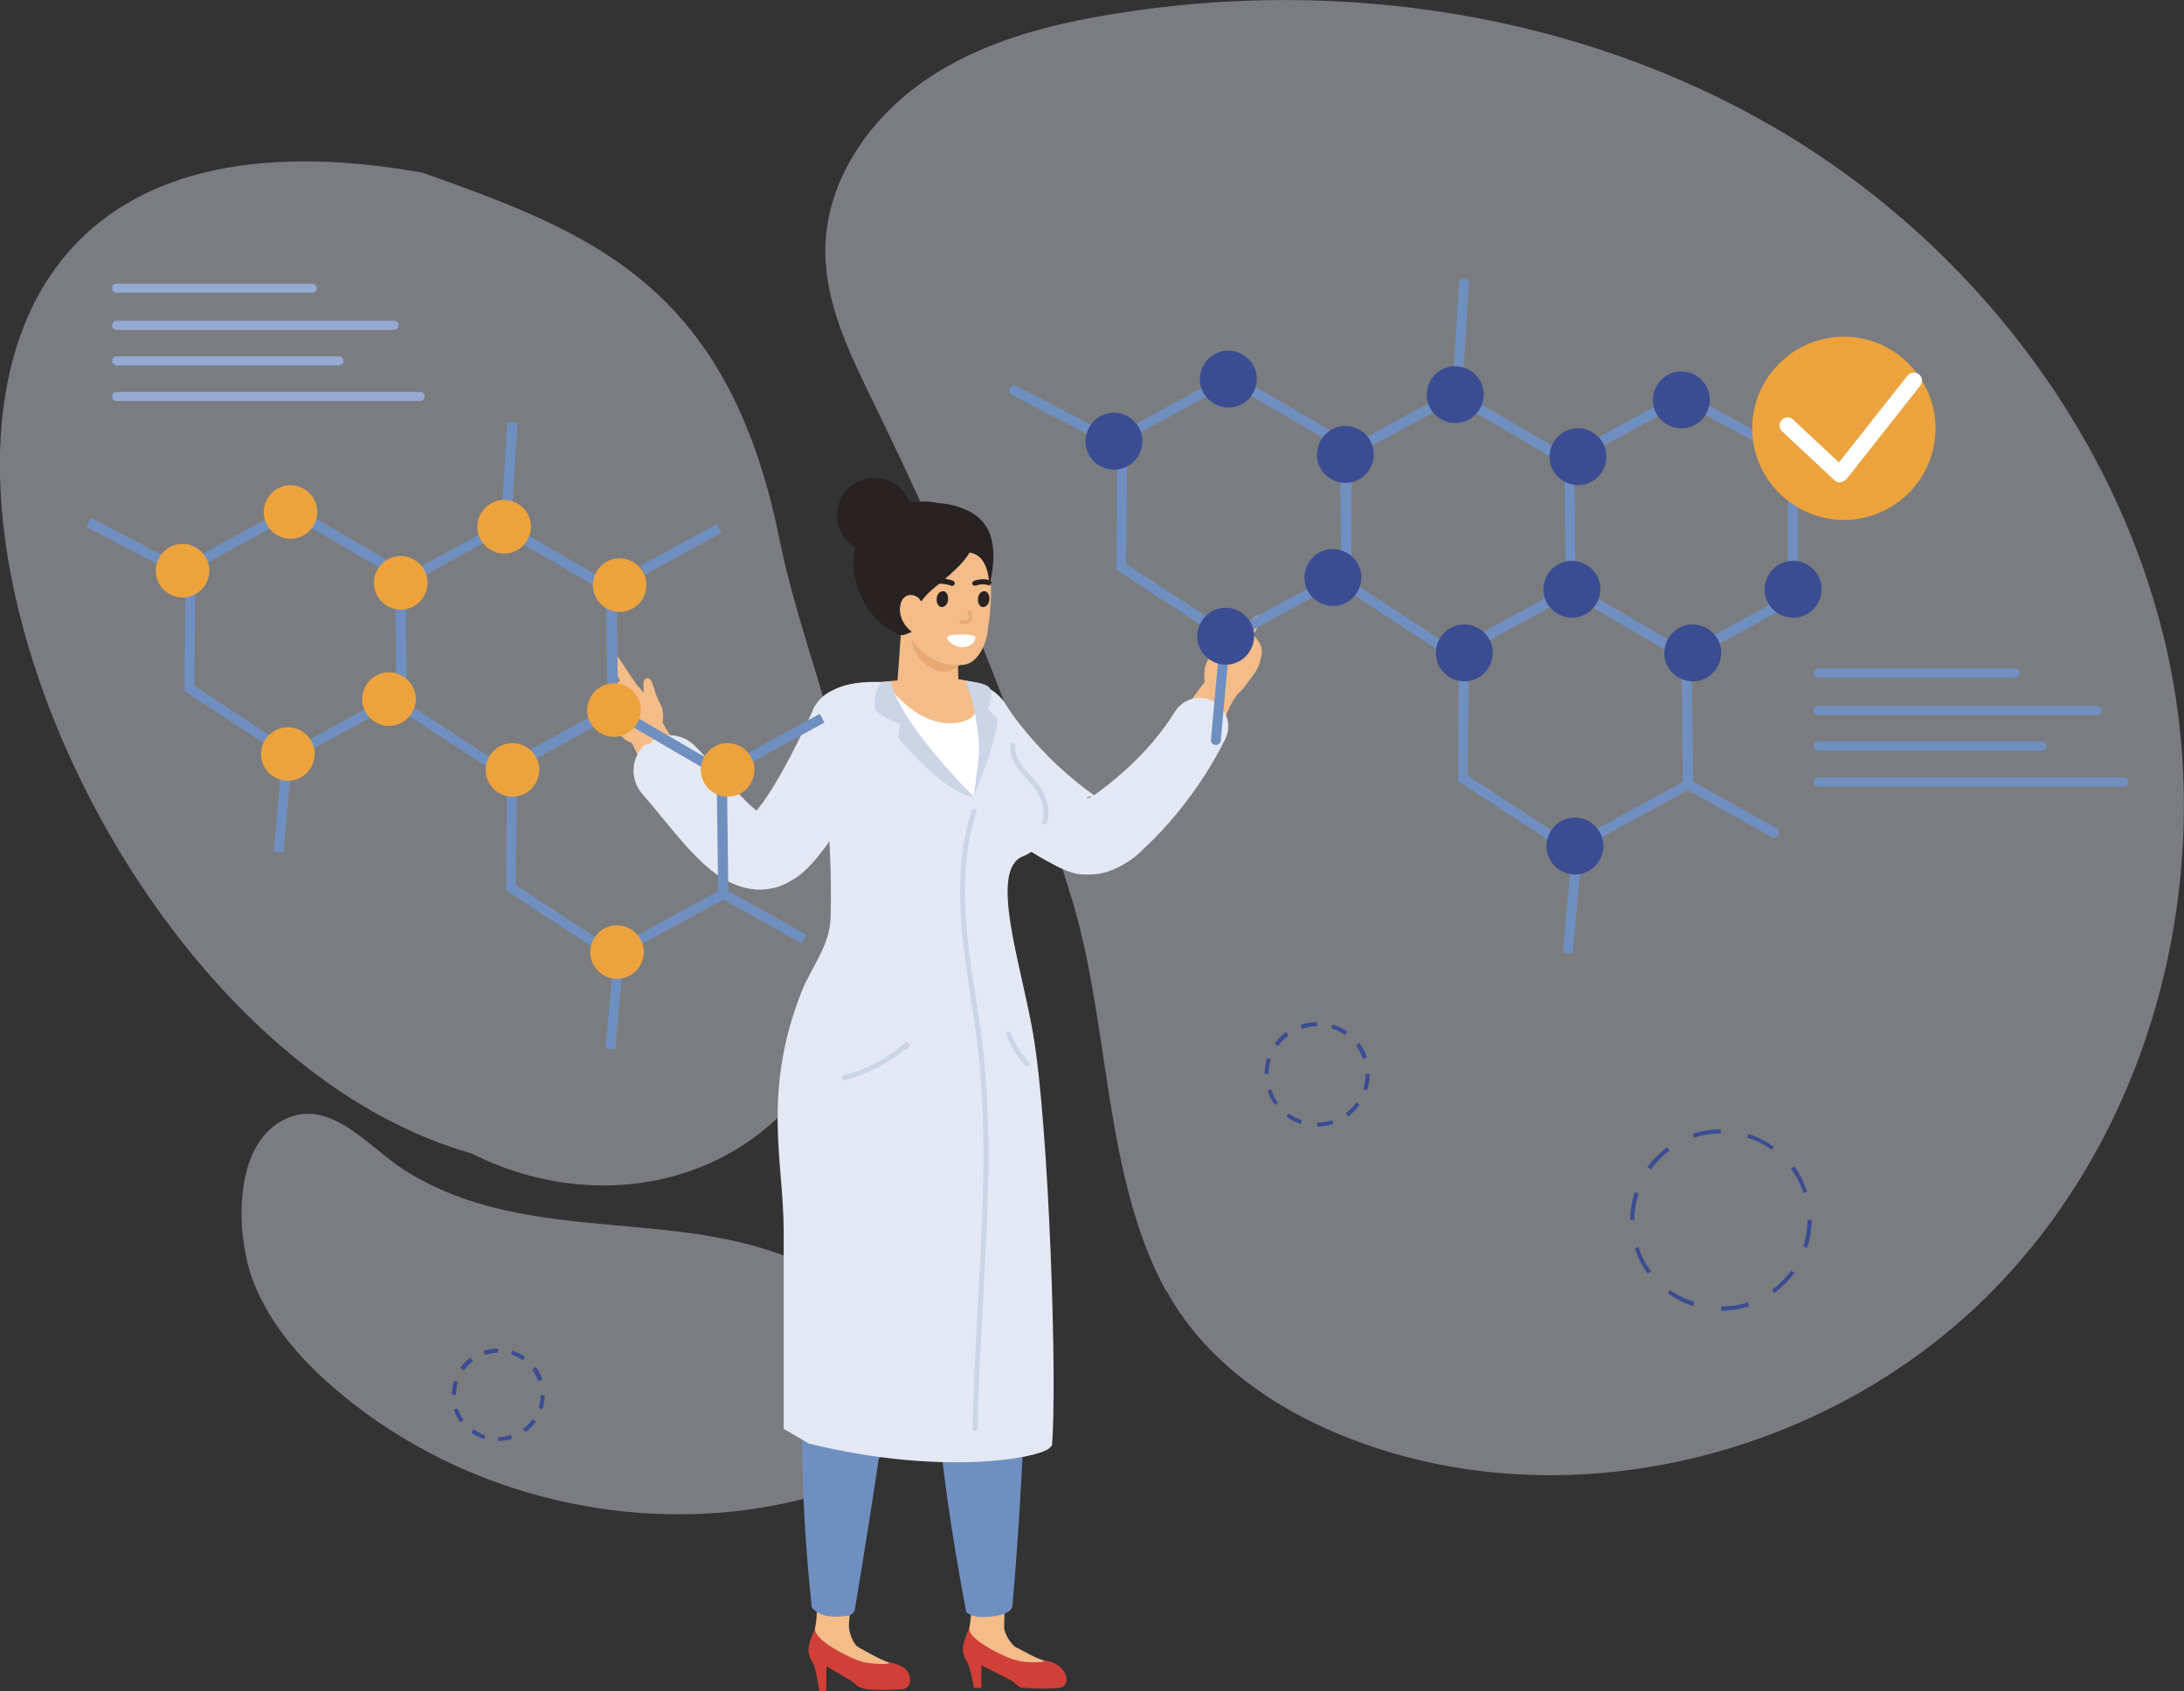 <?xml version="1.0" encoding="UTF-8"?>
<svg xmlns="http://www.w3.org/2000/svg" viewBox="0 0 57.66 44.66">
  <rect x="0" y="0" width="57.66" height="44.66" fill="#333333" stroke="none"/>
  <defs>
    <style>
      .cls-1 {
        fill: #282222;
      }

      .cls-2 {
        fill: #f3bc89;
      }

      .cls-3 {
        fill: #cbd5e6;
      }

      .cls-4, .cls-5 {
        fill: #e3e8f4;
      }

      .cls-6 {
        fill: #eca33e;
      }

      .cls-7 {
        fill: #fff;
      }

      .cls-8 {
        mix-blend-mode: multiply;
        opacity: .7;
      }

      .cls-5 {
        opacity: .4;
      }

      .cls-9 {
        isolation: isolate;
      }

      .cls-10 {
        fill: #708fc1;
      }

      .cls-11 {
        fill: #3a4d93;
      }

      .cls-12 {
        fill: #d04039;
      }

      .cls-13 {
        fill: #e7a872;
      }

      .cls-14 {
        fill: #95aad2;
      }
    </style>
  </defs>
  <g class="cls-9">
    <g id="_レイヤー_2" data-name="レイヤー 2">
      <g id="_イラスト" data-name="イラスト">
        <g>
          <g>
            <path class="cls-5" d="M21.6,33.57c.82.44,1.56,1.1,1.96,1.95.4.85.41,1.9-.11,2.68-.56.86-1.61,1.25-2.62,1.47-4.09.91-8.58-.17-11.81-2.85-.98-.81-1.86-1.78-2.32-2.95-.46-1.15-.6-3.57.77-4.29,1.23-.64,2.24.7,3.21,1.32,3.37,2.13,7.51.83,10.93,2.67Z"/>
            <path class="cls-5" d="M30.8,34.09c1.07,1.96,3.07,3.27,5.17,4.02,5.66,2.03,12.38.28,16.6-3.99,4.23-4.27,5.92-10.77,4.7-16.66-1.23-5.88-5.21-11.05-10.4-14.08C41.67.35,35.38-.6,29.45.36c-1.76.28-3.54.74-5.01,1.75-1.47,1-2.61,2.63-2.65,4.42-.03,1.47.66,2.84,1.3,4.16,2.06,4.21,3.86,8.6,5.22,13.09,1,3.31.82,7.28,2.48,10.32Z"/>
            <path class="cls-5" d="M11.16,4.56C-7.59,1.21.39,27.04,12.43,30.45c4.14,2.08,8.97.26,10.03-4.42,1.04-4.03-1.1-7.94-1.89-11.83-1.36-6.71-5.01-8.07-9.41-9.64Z"/>
          </g>
          <g>
            <g>
              <path class="cls-2" d="M26.65,18.99s.01.02.02.04l.06.09c.04.06.09.13.14.19.1.13.21.26.33.4.23.27.5.52.77.77.27.25.56.49.86.72.03.03.08.07.1.08l.04.03s0,0-.12,0c-.05,0-.12.03-.16.05-.04.02-.06.04-.05.04.01,0,.08-.08.22-.2l.05-.04.03-.02.05-.04s.07-.05.1-.08c.07-.05.14-.11.21-.17.14-.12.28-.24.42-.38.27-.26.54-.54.8-.82.26-.28.5-.58.73-.88.12-.15.21-.3.35-.49.07-.09.13-.18.21-.27.08-.09.14-.16.25-.27.17-.16.44-.16.6.01.14.14.16.36.05.52l-.04.06s-.09.13-.13.2c-.04.08-.09.15-.12.24-.07.15-.16.36-.26.55-.19.38-.41.74-.63,1.1-.23.35-.47.7-.74,1.03-.13.17-.27.33-.41.49-.07.08-.15.16-.23.24-.04.04-.08.08-.12.12l-.06.06-.03.03s-.08.1-.21.23c-.07.06-.17.14-.3.21-.13.07-.29.12-.44.13-.31.03-.53-.05-.7-.12-.09-.04-.15-.07-.22-.11l-.15-.08c-.38-.19-.76-.4-1.13-.63-.37-.23-.73-.49-1.08-.78-.17-.15-.34-.3-.51-.47-.08-.08-.17-.17-.25-.27-.04-.05-.08-.1-.12-.15-.05-.06-.08-.09-.15-.2-.33-.54-.16-1.24.38-1.57.54-.33,1.24-.16,1.57.38Z"/>
              <path class="cls-4" d="M26.53,18.56s.02.04.04.07l.06.09c.04.06.08.12.13.19.09.12.19.25.29.37.2.25.42.48.64.71.23.23.47.44.72.65.13.1.25.2.38.29l.2.14c.07.04-.02,0-.06-.01-.05-.01-.09-.02-.13-.02-.15,0-.12.05-.06.03.03,0,.06-.02.09-.03l.19-.14c.26-.19.51-.4.75-.62.48-.44.91-.94,1.25-1.49.23-.36.69-.47,1.05-.25.33.21.45.63.28.97-.35.71-.78,1.36-1.28,1.97-.25.3-.51.59-.8.86-.07.07-.14.13-.22.21-.11.1-.23.18-.36.26-.26.15-.58.31-1.09.28-.12,0-.26-.03-.39-.08-.12-.04-.29-.13-.3-.13l-.26-.14c-.17-.09-.34-.2-.51-.3-.33-.21-.66-.43-.98-.67-.31-.24-.62-.5-.91-.77-.15-.13-.29-.28-.44-.42-.07-.07-.14-.15-.21-.23l-.11-.12s-.07-.08-.12-.15c-.42-.6-.27-1.42.33-1.84.6-.42,1.42-.27,1.84.33Z"/>
              <g>
                <path class="cls-2" d="M31.82,18.2c-.02-.29-.08-.53.09-.8.18-.29.12-.51.35-.69,0,0,.11.05.09.25-.04.37.18.7.03,1.08-.08.36-.41.65-.56.16Z"/>
                <path class="cls-2" d="M32.32,18.55c.09-.06.29-.19.39-.26.12-.09.2-.23.29-.35.18-.24.22-.28.29-.56.04-.18.06-.33-.17-.58-.09-.1-.2-.22-.34-.02-.26.39-.59.44-.66.5-.12.09.15.43.05.54-.09.1-.17.21-.19.35-.02.12.03.36.19.35l.13.03Z"/>
                <path class="cls-2" d="M33.27,16.38c.04-.2-.15-.16-.31.1-.2.33-.45.62-.45.62,0,0,.04.22.21.09.19-.14.52-.63.55-.81Z"/>
              </g>
            </g>
            <g>
              <path class="cls-2" d="M26.84,43.51c-.14-.07-.33-.37-.33-.55,0-.2.05-1.34.05-1.34l-1,.18s.04.41.07.58c.05.38-.12.95-.12.95l.02.08c.02.1.1-.03.08.14-.04.35.13.28.61.3.24.01.07.46.83.5.87.05,1.04.12.96-.01-.1-.17,0-.38-.27-.44-.39-.09-.72-.31-.89-.39Z"/>
              <path class="cls-12" d="M25.59,43s-.21.41-.16.63c.04.18.09.23.09.23.11.16.19.71.19.71h.2v-.6c.13.08.74.36.84.44.1.09.18.16.26.16.12,0,.02,0,.06,0,.36.03.75.02.87,0,.34-.02.28-.5-.15-.67-.14-.05-.22-.05-.22-.05,0,0,.01.06-.39.04-.19,0-.38-.05-.56-.12-.1-.04-1.05-.45-1.04-.79Z"/>
            </g>
            <g>
              <path class="cls-2" d="M22.67,43.5c-.14-.07-.25-.38-.26-.56,0-.24.2-1.61.2-1.61l-1.11-.09s.11,1.06.05,1.55c-.05.38-.11.56-.11.56l.02.08c.02.1.1-.02.08.15-.04.35.13.28.6.31.24.02.07.46.82.52.87.07,1.04.14.96,0-.1-.17,0-.38-.27-.45-.38-.1-.81-.37-.98-.46Z"/>
              <path class="cls-12" d="M21.52,43.01s-.21.4-.17.62c.03.18.09.24.09.24.11.16.19.79.19.79h.18s.01-.66.01-.66c.13.08.66.37.75.46.1.1.22.13.34.15.12.02.02,0,.06,0,.36.03.67,0,.8,0,.36.01.35-.52-.06-.65-.14-.05-.22-.06-.22-.06,0,0,.01.06-.39.03-.19-.01-.38-.05-.56-.13-.1-.04-1.05-.47-1.02-.8Z"/>
              <path class="cls-10" d="M26.97,30.46c.08,0-.14-3.86-.51-5.33-.37.15-.85-.11-1.52-.06,0-.06,0-.12,0-.17-.32.06-.52.07-.85.06-.08-.03-.14-.04-.17,0-.27-.01-.63-.04-1.17-.07-.12,0-.85-.08-.85-.08-.3.97-1.16,2.14-1.21,3.5-.03.67.16,2.28.21,2.27.1.81.19,1.7.36,2.77.1.63.05,2.36,0,2.81-.13,1.25-.12,3.54.17,6.27,0,0,.12.26.64.26.28-.02.44,0,.5-.19,1.11-6.74,1.05-7.36,1.16-8.15.13-.96.16-1.76.32-3.78.05,0,.09,0,.13,0,.12,1.13.17,2.15.44,3.18,0,2.04.04,4.33.89,8.82,0,0,.15.14.44.13.67-.02.77-.2.78-.31.29-3.26.41-7.06.37-7.8-.02-.29-.02-2.34-.12-4.1Z"/>
            </g>
            <g>
              <path class="cls-2" d="M25.28,17.28s.04,1.09.03,1.34c0,.22-.29.22-.82.23-.25,0-.81-.47-.8-.8l.15-2.09c.65.46.65,1.41,1.44,1.31Z"/>
              <path class="cls-6" d="M22.07,18.49c.32-.46.18-.35.82-.38,1.03-.05,1.93-.12,2.79.08.58.13.57.35,1.02,1.68.45,1.12,1.08,2.08-.26,2.86-.26.64-.17,1.24.02,2.4.07.44-3.27.62-4.66-.13,0,0,.22-.47.27-.88.23-1.89-.79-4.49,0-5.63Z"/>
              <g class="cls-8">
                <path class="cls-6" d="M24.31,22.62c-.3,0-.59-.09-.83-.31-.02-.02-.02-.04,0-.06.02-.02.04-.02.06,0,.51.47,1.33.3,1.84-.1.02-.02.05-.01.06,0,.02.02.01.05,0,.06-.31.25-.72.41-1.12.41Z"/>
              </g>
              <path class="cls-2" d="M23.04,18.1s.28.72.71,1c.86.56,1.74.32,2.01,0,.2-.22.11-.85-.08-.93-.16-.06-.61-.17-1.24-.16-.78.01-1.3.07-1.4.07Z"/>
            </g>
            <g>
              <path class="cls-4" d="M27.74,38.19c-.03.26-2.67.84-6.38-.07l-.67-.39s0-3.55,0-5.22c0-1.84-.58-3.64.47-6.32.27-.68.75-1.2.77-1.98.06-2.2-.27-4.8-.27-4.8,0,0-.71-1.5,1.68-1.4,1.49.06,2.45-.36,2.98.45.41.64.39,1.59.95,2.25.38.45.64,1.54-.26,1.9-.91.36-.06,2.82.26,4.66.43,2.44.65,9.39.5,10.92Z"/>
              <path class="cls-3" d="M27.58,21.77s-.01,0-.02,0c-.03-.01-.05-.05-.04-.08.08-.22.04-.46-.13-.76-.08-.13-.18-.25-.29-.37-.05-.06-.11-.12-.16-.18-.2-.24-.29-.48-.26-.7,0-.04.04-.06.07-.06.04,0,.06.04.06.07-.03.18.05.38.23.6.05.06.1.11.15.17.11.12.23.24.31.39.18.33.23.61.14.87,0,.03-.03.04-.06.04Z"/>
              <path class="cls-3" d="M25.75,37.8s-.07-.03-.07-.07c.02-1.09.08-2.22.14-3.32.13-2.38.27-4.85-.06-7.16-.04-.25-.07-.5-.11-.76-.26-1.7-.53-3.45.01-5.09.01-.03.05-.05.08-.04.03.01.05.05.04.08-.53,1.6-.27,3.34,0,5.02.04.25.08.51.11.76.33,2.32.19,4.8.06,7.19-.06,1.09-.13,2.23-.14,3.31,0,.04-.03.06-.07.06Z"/>
              <path class="cls-7" d="M25.51,18.02s.58.1.21,3.01c0,0-1.76-1.54-2.38-3.02,0,0,1.56-.05,2.17.01Z"/>
              <path class="cls-3" d="M22.28,28.52s-.06-.02-.06-.05c0-.03.01-.07.05-.08.62-.15,1.19-.46,1.66-.89l.1.09-.08.11s-.04.03-.07.02c-.46.38-1,.65-1.57.8,0,0-.01,0-.02,0Z"/>
              <path class="cls-3" d="M27.1,28.17c-.23-.24-.42-.54-.53-.85-.01-.03,0-.07.04-.08.03-.01.07,0,.08.04.07.2.18.39.3.57.02,0,.04.01.05.03l.16.22-.1.08Z"/>
              <path class="cls-2" d="M23.34,18s-.02.05.54.57c.82.76,1.67.55,1.84.3.13-.19.07-.78-.13-.86-.16-.06-.21-.1-.86-.09-.8.01-1.28.07-1.38.08Z"/>
            </g>
            <g>
              <path class="cls-13" d="M23.91,16.22l.11.38c.02.54.27.97.78,1.12.26.07.59-.13.57-.26l-1.47-1.23Z"/>
              <path class="cls-2" d="M25.47,17.55c.31-.05.55-.45.61-.9.14-1.07.15-1.62-.32-2.42-.75-1.28-1.64-.65-2.16-.4-.47.22-.39,1.12-.25,1.56.46,1.48,1.15,2.31,2.13,2.16Z"/>
              <path class="cls-1" d="M24.86,15.36c1.13-.93.82-1.11.56-1.57-.04-.07-.35-.21-.42-.26-.08-.05-.12-.2-.21-.23-.28-.09-.48-.05-.78-.04-.51.02-.92.43-1.21.77-.62.73-.11,2.35.98,2.74.08.03.4-.14.4-.14-.19-.52.27-.96.69-1.27Z"/>
              <path class="cls-1" d="M24.7,14.2c.38-.01.57.33.94.4.29.06.46.36.48.88.19-.81.14-1.42-.26-1.79-.41-.38-1.2-.49-1.75-.37-.19.04-.48.08-.59.25-.1.16-.12.38,0,.54.18.26.56.26.85.38.06-.05.12-.09.19-.14l.14-.15Z"/>
              <path class="cls-2" d="M24.28,15.82c-.07-.08-.19-.13-.3-.1-.13.03-.19.15-.21.26-.05.25.07.53.3.7.05.04.11.07.18.07.11,0,.16-.11.18-.2l.05-.23c-.03-.09-.01-.29-.2-.49Z"/>
              <g>
                <path class="cls-1" d="M25.15,15.47s-.02,0-.03,0c-.11-.05-.38-.09-.57-.02-.03.01-.07,0-.09-.04-.01-.03,0-.07.04-.09.21-.08.52-.05.67.02.03.02.05.06.03.09-.01.02-.04.04-.06.04Z"/>
                <path class="cls-1" d="M25.73,15.47s-.05-.02-.06-.04c-.01-.03,0-.07.04-.09.14-.05.27-.06.41-.02.04.01.06.05.05.08-.01.04-.05.06-.08.05-.11-.03-.21-.03-.32.01,0,0-.02,0-.02,0Z"/>
                <path class="cls-13" d="M25.46,16.47s-.06,0-.09,0c-.02,0-.04-.03-.04-.05,0-.02.03-.04.05-.04.1.02.17,0,.19-.04.03-.05,0-.12-.04-.19l.08-.04-.04.02.04-.02c.04.08.09.18.03.28-.04.07-.12.09-.19.09Z"/>
                <path class="cls-7" d="M25.01,16.82c.04-.09.66-.09.73-.01.05.05-.05.28-.35.28-.17,0-.42-.17-.38-.27Z"/>
              </g>
              <path class="cls-1" d="M26.12,15.83c0,.11-.08.2-.17.2-.08,0-.14-.1-.13-.22,0-.11.08-.2.17-.2.08,0,.14.1.13.22Z"/>
              <path class="cls-1" d="M25.03,15.83c0,.11-.08.2-.17.2-.08,0-.14-.1-.13-.22,0-.11.08-.2.17-.2.08,0,.14.1.13.22Z"/>
              <path class="cls-1" d="M24.08,13.61c0,.55-.44.99-.99.99s-.99-.44-.99-.99.44-.99.99-.99.99.44.99.99Z"/>
            </g>
            <g>
              <path class="cls-2" d="M22.94,19.48c-.35.65-.74,1.25-1.18,1.85-.23.3-.46.59-.75.88-.08.07-.15.14-.25.22l-.14.11c-.06.04-.17.11-.26.13-.19.07-.38.07-.54.06-.16-.02-.29-.06-.4-.1-.46-.19-.77-.44-1.06-.7-.29-.26-.54-.55-.78-.85-.46-.6-.86-1.24-1.1-2.01-.08-.24.06-.5.3-.58.23-.07.47.04.56.26v.02c.25.56.65,1.12,1.09,1.6.22.24.46.47.7.67.24.2.51.37.71.44.1.04.16.01.1.02,0,0-.04.02-.03.01l.07-.05s.1-.09.15-.14c.2-.21.41-.48.6-.75.39-.54.77-1.14,1.12-1.71h0c.19-.31.58-.4.88-.22.29.18.38.55.22.85Z"/>
              <path class="cls-4" d="M23.32,19.58c-.27.61-.55,1.18-.88,1.76-.17.29-.34.58-.54.87-.1.15-.21.29-.34.45-.13.15-.27.31-.49.48l-.09.06s-.08.05-.12.07c-.08.05-.18.09-.27.13-.2.07-.42.1-.62.09-.4-.03-.69-.18-.9-.3-.42-.27-.66-.54-.9-.79-.46-.51-.83-1-1.2-1.42-.35-.39-.32-.98.07-1.33.37-.33.94-.31,1.29.03.48.48.88.98,1.27,1.38.19.2.39.37.5.43.05.03.06.01-.03,0-.09-.02-.26.06-.23.05.02-.02.1-.09.17-.18.07-.09.15-.19.22-.3.15-.22.3-.47.44-.72.28-.51.55-1.06.79-1.58v-.02c.24-.51.84-.74,1.36-.5.51.23.73.83.51,1.34Z"/>
              <g>
                <g>
                  <path class="cls-2" d="M16.15,18.12c.21-.22.56-.19.73.05.41.56.77,1.68-.1,1.48-.43-.1-.55-.46-.73-.77-.14-.24-.09-.56.1-.76,0,0,0,0,0,0Z"/>
                  <path class="cls-2" d="M17.46,19.28c.03-.21.11-.47-.04-.72-.17-.28-.17-.69-.35-.65-.09.02-.09.16-.08.24.03.35-.16.67-.03,1.01.08.33.37.59.5.11Z"/>
                </g>
                <path class="cls-2" d="M16.8,18.06c-.19-.25-.35-.54-.54-.79-.02-.02-.03-.04-.06-.04-.03,0-.1,0-.09.14,0,.03.06.18.08.21.19.49.31.62.49.96.03.07.09,0,.15.05.06.05.15.07.21.03.11-.07.01-.19-.02-.27-.05-.12-.14-.18-.22-.28Z"/>
                <path class="cls-13" d="M16.45,19.1s-.06,0-.09-.02c-.06-.02-.11-.06-.15-.1h-.02s-.07-.07-.1-.09c-.02-.01-.03-.04-.02-.07.01-.02.04-.03.07-.02.05.03.08.06.12.09h.02s.08.08.12.09c.04.02.08.01.11,0,.02-.01.03-.04.02-.05-.01-.02,0-.05.01-.07.02-.02.05-.01.07,0,.01.01.03.02.05.02.02,0,.04-.01.05-.03.02-.03.02-.07,0-.13-.04-.12-.12-.23-.2-.33-.02-.02-.01-.05,0-.07.02-.02.05-.01.07,0,.08.1.16.22.21.36.03.09.03.16,0,.21-.03.04-.08.07-.13.08-.02,0-.03,0-.05,0-.01.03-.03.06-.06.08-.03.02-.07.03-.11.03Z"/>
              </g>
            </g>
            <g>
              <path class="cls-3" d="M23.31,18c-.06.01-.27.32-.21.7.03.19.66.41.66.41l-.05.37s1.21,1.48,2,1.56c0,0-1.95-1.92-2.19-3.04h-.21Z"/>
              <path class="cls-3" d="M25.48,17.99s.27.42.39,1.86l-.16,1.18s.31-.76.45-1.22c.18-.59.18-.82.18-.82l-.26-.27s.21-.46,0-.6c-.21-.13-.6-.13-.6-.13Z"/>
            </g>
          </g>
          <g>
            <g>
              <g>
                <path class="cls-10" d="M13.26,20.51l-2.81-1.83.03-3.38,2.82-1.54,2.98,1.74.04,3.35-3.06,1.67ZM10.71,18.54l2.55,1.67,2.78-1.52-.04-3.04-2.72-1.59-2.55,1.39-.03,3.08Z"/>
                <path class="cls-10" d="M7.68,20.09l-2.81-1.84.03-3.38,2.82-1.54,2.98,1.74.04,3.35-3.06,1.67ZM5.14,18.12l2.55,1.67,2.78-1.52-.04-3.04-2.72-1.59-2.55,1.39-.03,3.08Z"/>
                <path class="cls-10" d="M16.17,25.35l-2.81-1.84.03-3.38,2.82-1.54,2.98,1.74.04,3.35-3.06,1.67ZM13.63,23.38l2.55,1.67,2.78-1.52-.04-3.04-2.72-1.59-2.55,1.39-.03,3.08Z"/>
                <rect class="cls-10" x="16.82" y="14.38" width="2.3" height=".26" transform="translate(-4.75 10.37) rotate(-28.6)"/>
                <rect class="cls-10" x="20.06" y="23.02" width=".26" height="2.39" transform="translate(-10.8 30.05) rotate(-60.85)"/>
                <rect class="cls-10" x="15.03" y="26.37" width="2.39" height=".26" transform="translate(-11.65 40.24) rotate(-84.75)"/>
                <rect class="cls-10" x="6.27" y="21.18" width="2.39" height=".26" transform="translate(-14.44 26.79) rotate(-84.75)"/>
                <rect class="cls-10" x="12.26" y="12.21" width="2.39" height=".27" transform="translate(.28 24.99) rotate(-86.36)"/>
                <rect class="cls-10" x="3.27" y="13.16" width=".27" height="2.39" transform="translate(-10.9 10.73) rotate(-62.46)"/>
                <rect class="cls-10" x="19.55" y="19.38" width="2.3" height=".26" transform="translate(-6.82 12.3) rotate(-28.61)"/>
              </g>
              <path class="cls-6" d="M10.92,16.01c-.34.19-.77.06-.96-.28-.19-.34-.06-.77.28-.96.34-.19.77-.06.96.28.19.34.06.77-.28.96Z"/>
              <path class="cls-6" d="M13.65,14.53c-.34.19-.77.06-.96-.28-.19-.34-.06-.77.28-.96.34-.19.77-.06.96.28.19.34.06.77-.28.96Z"/>
              <path class="cls-6" d="M13.87,20.95c-.34.19-.77.06-.96-.28-.19-.34-.06-.77.28-.96s.77-.06.96.28c.19.34.06.77-.28.96Z"/>
              <path class="cls-6" d="M16.7,16.07c-.34.19-.77.06-.96-.28-.19-.34-.06-.77.28-.96.34-.19.77-.06.96.28.19.34.06.77-.28.96Z"/>
              <path class="cls-6" d="M19.55,20.95c-.34.19-.77.06-.96-.28-.19-.34-.06-.77.28-.96.34-.19.77-.06.96.28.19.34.06.77-.28.96Z"/>
              <path class="cls-6" d="M16.55,19.37c-.34.19-.77.06-.96-.28-.19-.34-.06-.77.28-.96.34-.19.77-.06.96.28.19.34.06.77-.28.96Z"/>
              <path class="cls-6" d="M16.63,25.76c-.34.19-.77.06-.96-.28-.19-.34-.06-.77.28-.96.34-.19.77-.06.96.28.19.34.06.77-.28.96Z"/>
              <path class="cls-6" d="M10.61,19.08c-.34.19-.77.06-.96-.28-.19-.34-.06-.77.28-.96.34-.19.77-.06.96.28.19.34.06.77-.28.96Z"/>
              <path class="cls-6" d="M7.94,20.53c-.34.19-.77.06-.96-.28-.19-.34-.06-.77.28-.96.34-.19.77-.06.96.28.19.34.06.77-.28.96Z"/>
              <path class="cls-6" d="M5.16,15.69c-.34.19-.77.06-.96-.28-.19-.34-.06-.77.28-.96.34-.19.77-.06.96.28.19.34.06.77-.28.96Z"/>
              <path class="cls-6" d="M8.01,14.14c-.34.19-.77.06-.96-.28-.19-.34-.06-.77.28-.96.34-.19.77-.06.96.28.19.34.06.77-.28.96Z"/>
            </g>
            <g>
              <path class="cls-14" d="M8.24,7.73H3.08c-.07,0-.12-.05-.12-.12s.05-.12.12-.12h5.16c.07,0,.12.05.12.12s-.05.12-.12.12Z"/>
              <path class="cls-14" d="M10.4,8.71H3.08c-.07,0-.12-.05-.12-.12s.05-.12.12-.12h7.32c.07,0,.12.05.12.12s-.05.12-.12.12Z"/>
              <path class="cls-14" d="M8.95,9.65H3.08c-.06,0-.12-.05-.12-.12,0-.07.05-.12.12-.12h5.87c.06,0,.12.05.12.12,0,.07-.05.12-.12.12Z"/>
              <path class="cls-14" d="M11.09,10.59H3.08c-.07,0-.12-.05-.12-.12s.05-.12.12-.12h8.01c.07,0,.12.05.12.12s-.05.12-.12.12Z"/>
            </g>
          </g>
          <g>
            <g>
              <g>
                <path class="cls-10" d="M38.36,17.42l-2.97-1.94.03-3.58,2.99-1.63,3.15,1.84.04,3.54-3.24,1.77ZM35.66,15.34l2.72,1.78,2.96-1.61-.04-3.24-2.89-1.69-2.72,1.48-.03,3.28Z"/>
                <path class="cls-10" d="M32.44,16.98l-2.97-1.94.03-3.58,2.99-1.63,3.15,1.84.04,3.54-3.24,1.77ZM29.73,14.89l2.72,1.78,2.96-1.61-.04-3.24-2.89-1.69-2.72,1.48-.03,3.28Z"/>
                <path class="cls-10" d="M41.46,22.56l-2.97-1.94.03-3.58,2.99-1.63,3.15,1.84.04,3.54-3.24,1.77ZM38.75,20.48l2.72,1.78,2.96-1.61-.04-3.24-2.89-1.69-2.72,1.48-.03,3.28Z"/>
                <path class="cls-10" d="M46.83,22.12s-.04,0-.06-.02l-2.22-1.24c-.06-.04-.09-.12-.05-.18.04-.06.12-.09.18-.05l2.22,1.24c.06.04.09.12.05.18-.02.04-.07.07-.12.07Z"/>
                <path class="cls-10" d="M41.4,25.19s0,0-.01,0c-.07,0-.13-.07-.12-.14l.23-2.53c0-.07.07-.13.14-.12.07,0,.13.07.12.14l-.23,2.53c0,.07-.06.12-.13.12Z"/>
                <path class="cls-10" d="M32.1,19.67s0,0-.01,0c-.07,0-.13-.07-.12-.14l.23-2.53c0-.07.07-.13.14-.12.07,0,.13.07.12.14l-.23,2.53c0,.07-.06.12-.13.12Z"/>
                <path class="cls-10" d="M38.49,10.16c-.08,0-.14-.07-.13-.14l.16-2.54c0-.07.07-.13.14-.12.07,0,.13.07.12.14l-.16,2.54c0,.07-.06.12-.13.12Z"/>
                <path class="cls-10" d="M29.03,11.62s-.04,0-.06-.02l-2.25-1.17c-.06-.03-.09-.11-.06-.18.03-.06.11-.09.18-.06l2.25,1.17c.06.03.09.11.06.18-.02.05-.07.07-.12.07Z"/>
                <path class="cls-10" d="M45.19,17.09s-.09-.02-.12-.07c-.03-.06-.01-.14.05-.18l2.08-1.13v-3.57l-2.77-1.51-2.08,1.14c-.06.03-.14.01-.18-.05-.03-.06-.01-.14.05-.18l2.21-1.21,3.03,1.66v3.88l-2.22,1.21s-.04.02-.06.02Z"/>
              </g>
              <path class="cls-11" d="M35.88,12.66c-.36.2-.82.06-1.02-.3-.2-.36-.06-.82.3-1.02.36-.2.82-.06,1.02.3.2.36.06.82-.3,1.02Z"/>
              <path class="cls-11" d="M38.78,11.08c-.36.2-.82.06-1.02-.3-.2-.36-.06-.82.3-1.02.36-.2.82-.06,1.02.3.2.36.06.82-.3,1.02Z"/>
              <path class="cls-11" d="M39.02,17.9c-.36.2-.82.06-1.02-.3-.2-.36-.06-.82.3-1.02.36-.2.82-.06,1.02.3.2.36.06.82-.3,1.02Z"/>
              <path class="cls-11" d="M42.02,12.72c-.36.2-.82.06-1.02-.3-.2-.36-.06-.82.3-1.02.36-.2.82-.06,1.02.3.2.36.06.82-.3,1.02Z"/>
              <path class="cls-11" d="M44.75,11.22c-.36.2-.82.06-1.02-.3-.2-.36-.06-.82.3-1.02.36-.2.82-.06,1.02.3.2.36.06.82-.3,1.02Z"/>
              <path class="cls-11" d="M47.7,16.22c-.36.2-.82.06-1.02-.3-.2-.36-.06-.82.3-1.02.36-.2.82-.06,1.02.3.2.36.06.82-.3,1.02Z"/>
              <path class="cls-11" d="M47.7,12.72c-.36.2-.82.06-1.02-.3-.2-.36-.06-.82.3-1.02.36-.2.82-.06,1.02.3.2.36.06.82-.3,1.02Z"/>
              <path class="cls-11" d="M45.05,17.9c-.36.2-.82.06-1.02-.3-.2-.36-.06-.82.3-1.02.36-.2.82-.06,1.02.3.2.36.06.82-.3,1.02Z"/>
              <path class="cls-11" d="M41.86,16.22c-.36.2-.82.06-1.02-.3-.2-.36-.06-.82.3-1.02.36-.2.82-.06,1.02.3.2.36.06.82-.3,1.02Z"/>
              <path class="cls-11" d="M41.94,23c-.36.2-.82.06-1.02-.3-.2-.36-.06-.82.3-1.02.36-.2.82-.06,1.02.3.2.36.06.82-.3,1.02Z"/>
              <path class="cls-11" d="M35.55,15.91c-.36.2-.82.06-1.02-.3-.2-.36-.06-.82.3-1.02.36-.2.82-.06,1.02.3.2.36.06.82-.3,1.02Z"/>
              <path class="cls-11" d="M32.72,17.46c-.36.2-.82.06-1.02-.3-.2-.36-.06-.82.3-1.02.36-.2.82-.06,1.02.3.2.36.06.82-.3,1.02Z"/>
              <path class="cls-11" d="M29.77,12.31c-.36.2-.82.06-1.02-.3-.2-.36-.06-.82.3-1.02.36-.2.82-.06,1.02.3.2.36.06.82-.3,1.02Z"/>
              <path class="cls-11" d="M32.79,10.67c-.36.2-.82.06-1.02-.3-.2-.36-.06-.82.3-1.02.36-.2.82-.06,1.02.3.2.36.06.82-.3,1.02Z"/>
            </g>
            <g>
              <path class="cls-6" d="M51.1,11.31c0,1.34-1.09,2.42-2.42,2.42s-2.42-1.09-2.42-2.42,1.09-2.42,2.42-2.42,2.42,1.09,2.42,2.42Z"/>
              <path class="cls-7" d="M48.58,12.74c-.05,0-.11-.02-.15-.06l-1.38-1.29c-.09-.08-.09-.22-.01-.3.08-.09.22-.09.3-.01l1.21,1.13,1.81-2.29c.07-.09.21-.11.3-.04.09.07.11.21.04.3l-1.95,2.47s-.09.08-.15.08c0,0-.01,0-.02,0Z"/>
            </g>
            <g>
              <path class="cls-10" d="M53.2,17.89h-5.2c-.07,0-.12-.05-.12-.12s.05-.12.12-.12h5.2c.07,0,.12.05.12.12s-.05.12-.12.12Z"/>
              <path class="cls-10" d="M55.37,18.88h-7.37c-.07,0-.12-.05-.12-.12s.05-.12.12-.12h7.37c.07,0,.12.05.12.12s-.05.12-.12.12Z"/>
              <path class="cls-10" d="M53.91,19.82h-5.91c-.06,0-.12-.05-.12-.12,0-.07.05-.12.12-.12h5.91c.06,0,.12.05.12.12,0,.07-.05.12-.12.12Z"/>
              <path class="cls-10" d="M56.07,20.77h-8.07c-.07,0-.12-.05-.12-.12s.05-.12.12-.12h8.07c.07,0,.12.05.12.12s-.05.12-.12.12Z"/>
            </g>
          </g>
          <g>
            <path class="cls-11" d="M34.78,29.75v-.11c.13,0,.27-.02.39-.06l.03.1c-.14.04-.28.07-.43.07ZM34.35,29.68c-.14-.04-.27-.11-.39-.19l.06-.09c.11.08.23.14.35.18l-.03.1ZM35.59,29.48l-.06-.09c.11-.08.2-.17.28-.28l.09.06c-.09.12-.19.22-.3.31ZM33.66,29.18c-.09-.12-.15-.25-.2-.38l.1-.03c.04.13.1.25.18.35l-.09.06ZM36.09,28.79l-.1-.03c.04-.13.06-.26.06-.39h0s.11-.02.11-.02v.02c0,.15-.02.29-.07.43ZM33.39,28.37c0-.15.02-.29.06-.43l.1.03c-.04.12-.06.25-.06.39h-.11ZM35.98,27.96c-.04-.13-.1-.24-.18-.35l.09-.07c.09.12.15.24.2.38l-.1.04ZM33.74,27.62l-.09-.06c.08-.12.19-.22.3-.31l.07.09c-.11.08-.2.17-.28.28ZM35.51,27.33c-.11-.08-.23-.14-.36-.18l.03-.1c.14.04.27.11.39.19l-.06.09ZM34.37,27.16l-.03-.1c.14-.05.28-.07.43-.07v.11c-.13,0-.26.02-.39.07Z"/>
            <path class="cls-11" d="M45.44,34.61v-.11c.24,0,.48-.04.71-.11l.03.1c-.24.08-.49.12-.74.12ZM44.7,34.49c-.24-.08-.46-.19-.67-.34l.06-.09c.19.14.41.25.64.32l-.03.1ZM46.84,34.15l-.06-.09c.19-.14.36-.31.51-.51l.09.06c-.15.2-.33.38-.53.53ZM43.5,33.63c-.15-.2-.26-.43-.34-.67l.1-.03c.07.23.18.44.33.64l-.09.06ZM47.71,32.95l-.1-.03c.07-.23.11-.46.11-.71h.08s.03,0,.03,0c0,.25-.04.5-.12.74ZM43.04,32.22c0-.26.04-.5.12-.74l.1.03c-.07.23-.11.46-.11.7h-.11ZM47.61,31.5c-.07-.23-.18-.44-.33-.64l.09-.06c.15.2.26.43.34.67l-.1.03ZM43.58,30.88l-.09-.06c.15-.2.33-.38.53-.53l.06.09c-.19.14-.36.31-.5.51ZM46.77,30.36c-.19-.14-.41-.25-.64-.32l.03-.1c.24.08.46.19.67.34l-.06.09ZM44.72,30.04l-.03-.1c.24-.08.49-.12.74-.12v.11c-.24,0-.48.04-.71.11Z"/>
            <path class="cls-11" d="M13.15,38.06v-.11c.12,0,.23-.02.34-.06l.03.1c-.12.04-.25.06-.38.06ZM12.78,38c-.12-.04-.24-.1-.34-.17l.06-.09c.1.07.2.12.31.16l-.03.1ZM13.87,37.82l-.06-.09c.09-.07.18-.15.25-.25l.09.06c-.08.1-.17.2-.27.27ZM12.16,37.56c-.08-.1-.14-.22-.18-.34l.1-.03c.04.11.09.21.16.31l-.09.06ZM14.32,37.21l-.1-.03c.04-.11.05-.23.05-.34h.11s0,0,0,0c0,.13-.02.26-.06.38ZM11.93,36.84c0-.13.02-.26.06-.38l.1.03c-.03.11-.05.22-.05.34h-.11ZM14.21,36.47c-.04-.11-.09-.21-.16-.31l.09-.07c.08.1.14.22.18.34l-.1.03ZM12.24,36.18l-.09-.06c.07-.1.17-.2.27-.27l.07.09c-.09.07-.18.15-.24.25ZM13.8,35.92c-.1-.07-.2-.12-.31-.16l.03-.1c.12.04.24.1.34.17l-.06.09ZM12.8,35.77l-.03-.1c.12-.04.25-.06.38-.06v.11c-.12,0-.23.02-.34.06Z"/>
          </g>
        </g>
      </g>
    </g>
  </g>
</svg>